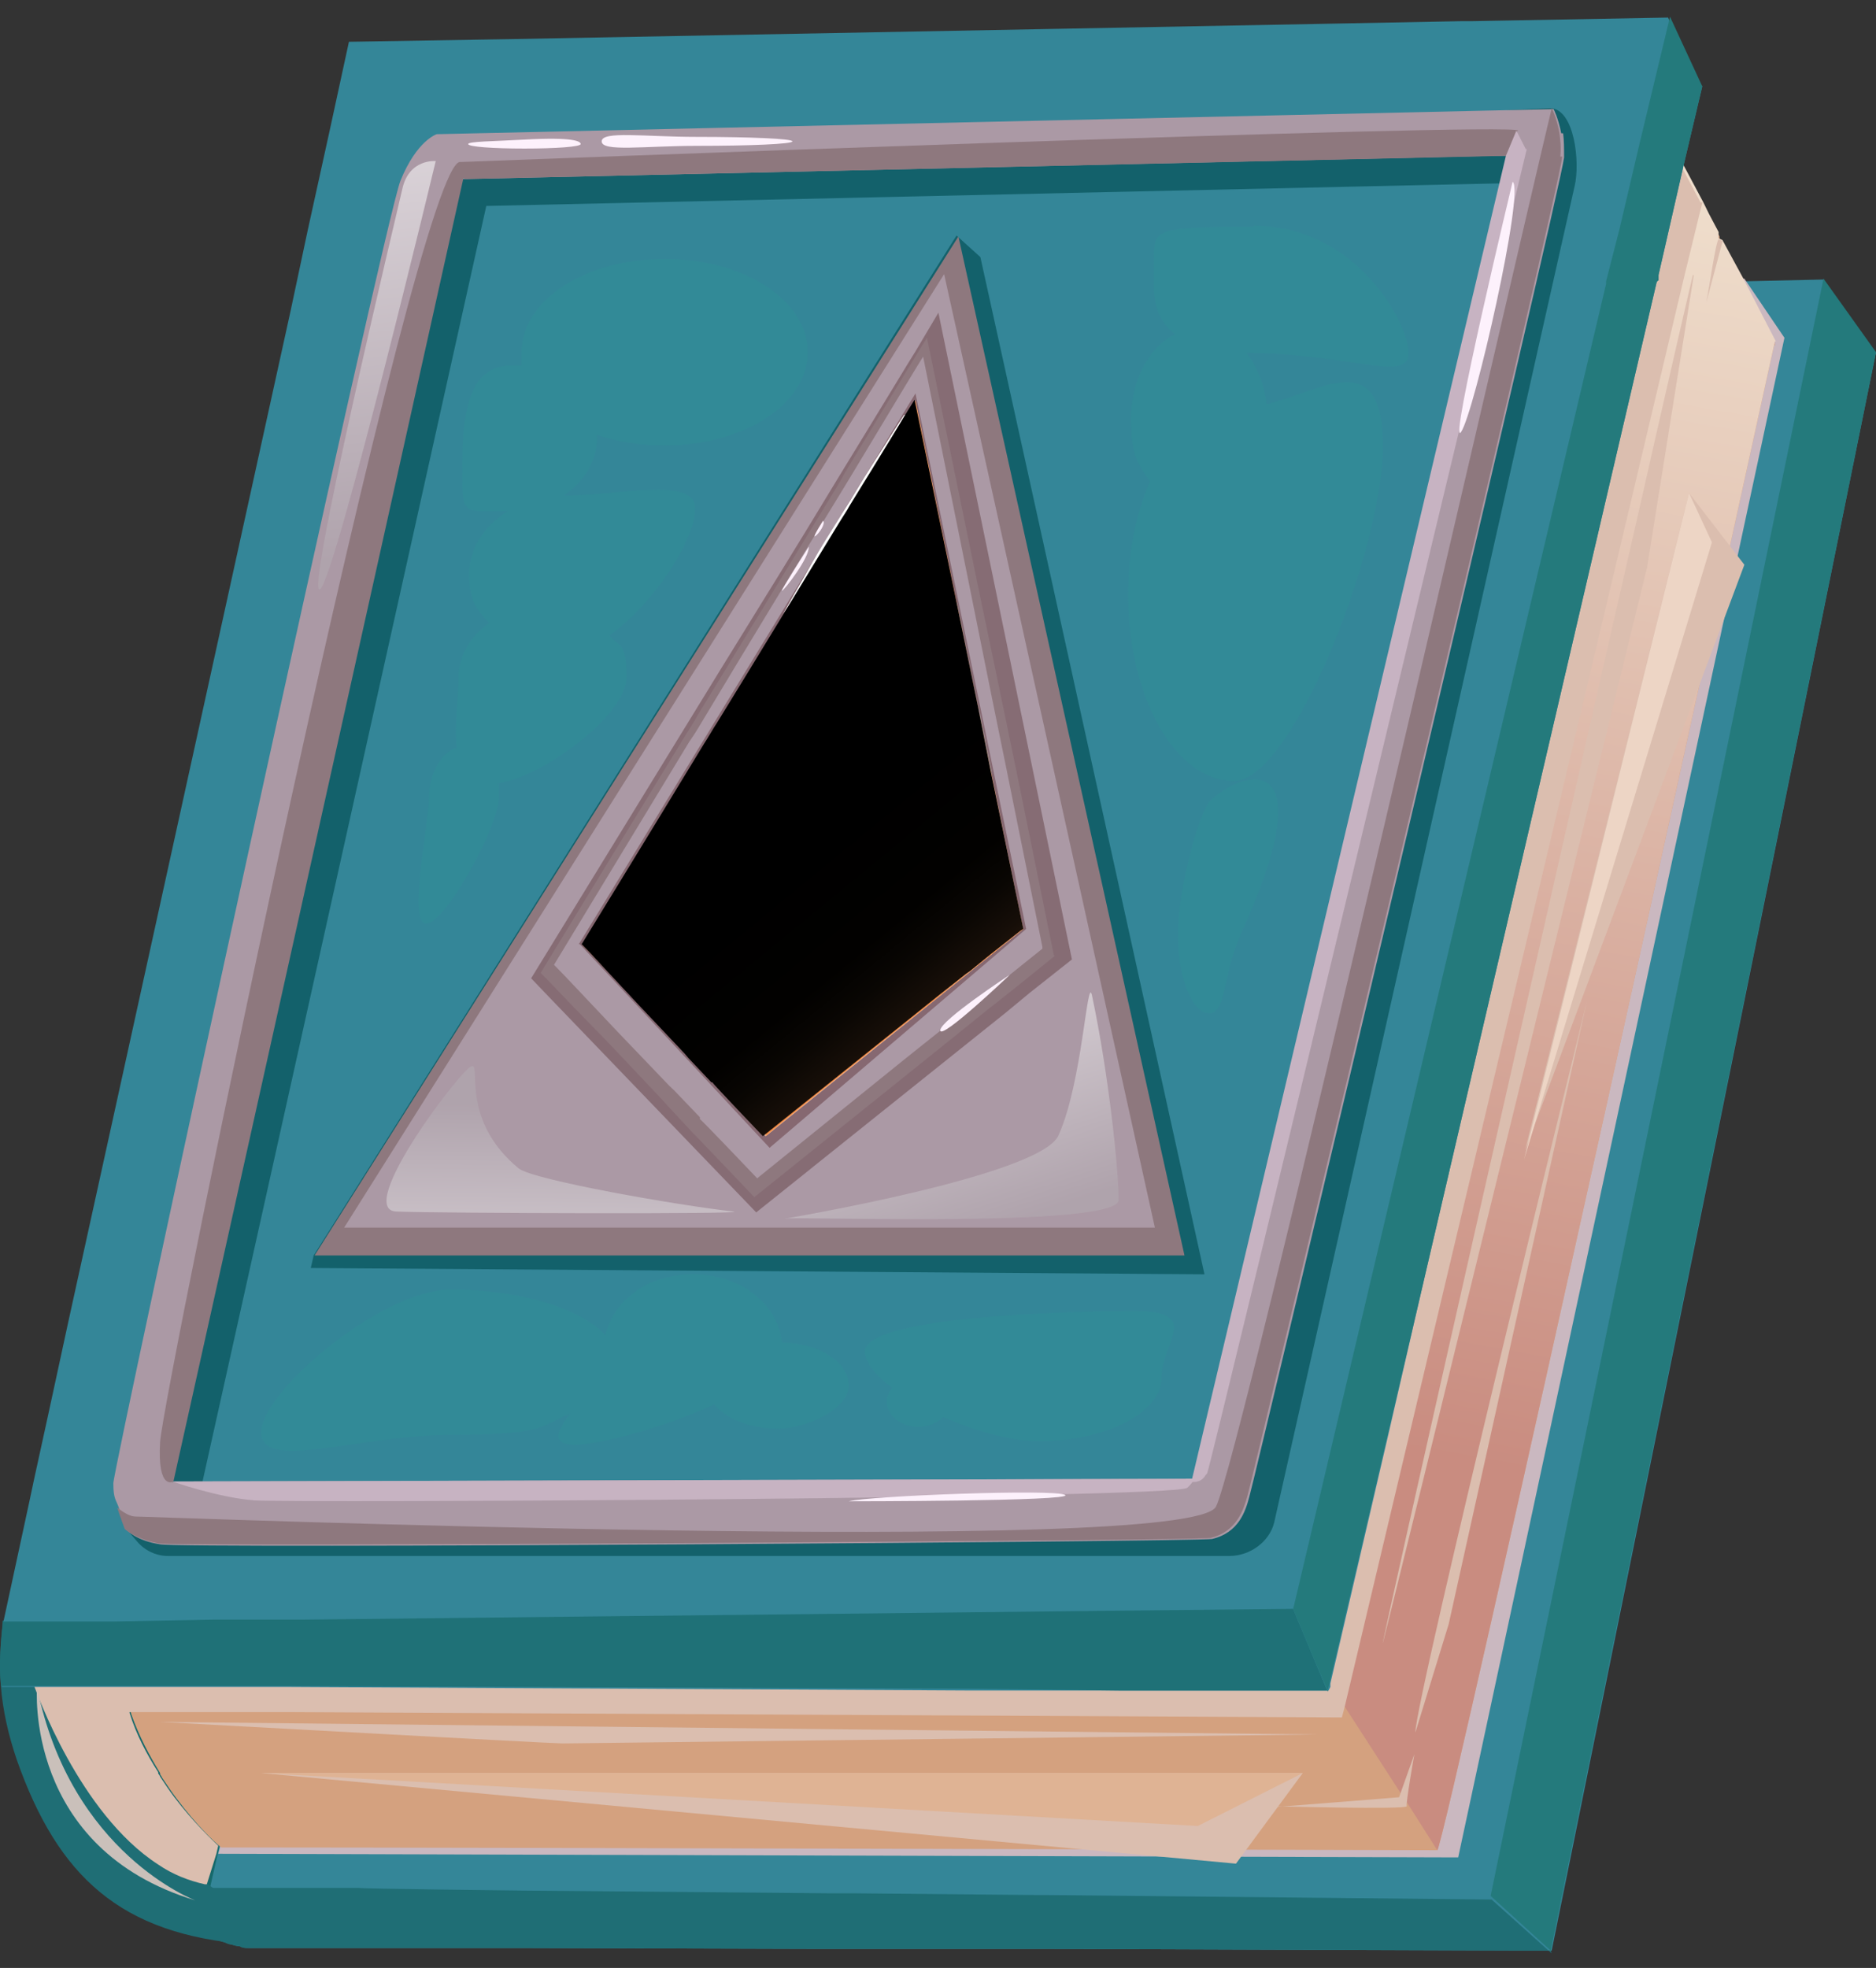<svg width="41" height="43" viewBox="0 0 41 43" fill="none" xmlns="http://www.w3.org/2000/svg">
<rect x="0" y="0" width="41" height="43" fill="#333333" stroke="none"/>
<path d="M41 7.695L33.912 42.622L22.864 42.583H22.656H18.299H17.757L11.274 42.564H7.709H6.688H5.958H5.771C5.708 42.564 5.625 42.564 5.541 42.564H5.5H5.458C5.437 42.564 5.416 42.564 5.416 42.564C5.354 42.564 5.312 42.564 5.249 42.524C5.187 42.524 5.124 42.505 5.062 42.485C5.02 42.485 4.978 42.466 4.937 42.446C4.353 42.27 3.748 41.956 3.54 41.544C3.54 41.505 3.519 41.486 3.498 41.446L3.436 41.231V41.192L3.603 40.388L3.832 39.33L4.186 37.722V37.683L4.374 36.899L4.687 35.429L11.003 6.656H12.066C12.066 6.637 35.121 6.186 35.121 6.186H35.309L36.205 6.166H36.956L38.081 6.147L39.833 6.108H39.853C39.853 6.127 41 7.734 41 7.734V7.695Z" fill="#348698"/>
<path d="M33.891 42.622L22.843 42.583H22.635H18.278H17.736L11.253 42.563H7.688H6.667H5.937H5.75C5.687 42.563 5.604 42.563 5.52 42.563H5.479H5.437C5.416 42.563 5.395 42.563 5.395 42.563C5.333 42.563 5.291 42.563 5.229 42.524C5.166 42.524 5.103 42.504 5.041 42.485C4.999 42.485 4.958 42.465 4.916 42.446C4.311 42.269 3.686 41.936 3.519 41.544C3.519 41.544 3.519 41.524 3.519 41.505V41.466L3.436 41.25H4.561H5.479H7.834C7.834 41.27 11.399 41.309 11.399 41.309L18.07 41.368H18.611L22.676 41.407H22.906L32.599 41.505L33.912 42.681L33.891 42.622Z" fill="#1F6E75"/>
<path d="M41 7.695L33.892 42.622L32.578 41.426L39.853 6.088L41 7.695Z" fill="#247A7C"/>
<path d="M4.478 41.74C4.478 41.74 0.184 41.505 0.434 35.821L8.168 1.423L12.379 7.028L4.478 41.74Z" fill="#16696B"/>
<g style="mix-blend-mode:multiply">
<path d="M4.77 40.505L31.869 40.584L38.999 7.381L38.123 6.088L13.338 7.048L4.77 40.505Z" fill="#CAB8C0"/>
</g>
<path d="M7.793 42.505C7.709 42.544 7.105 42.505 7.001 42.505C6.896 42.505 6.792 42.505 6.688 42.505C6.438 42.505 6.188 42.505 5.937 42.505C5.771 42.505 5.604 42.505 5.437 42.485C2.623 42.269 1.268 40.995 0.372 38.467C0.184 37.918 0.059 37.369 0.017 36.821C0.017 36.821 0.017 36.801 0.017 36.781C-0.024 36.331 0.017 35.88 0.059 35.449C0.059 35.449 0.059 35.429 0.059 35.409H1.893C1.852 35.84 1.852 36.311 1.893 36.781C1.893 36.781 1.893 36.801 1.893 36.821C1.956 37.271 2.06 37.722 2.227 38.173C2.498 38.957 2.977 39.702 3.582 40.329C3.874 40.642 4.186 40.917 4.541 41.172C4.812 41.368 5.083 41.544 5.354 41.701C6.146 42.152 7.001 42.446 7.793 42.485V42.505Z" fill="#1F6E75"/>
<path d="M38.791 7.46C38.791 7.46 31.557 40.427 31.411 40.427C31.286 40.427 10.086 40.368 5.646 40.368C5.125 40.368 4.833 40.368 4.833 40.368L4.812 40.349C4.687 40.251 4.291 39.878 3.853 39.29C3.749 39.153 3.645 38.996 3.54 38.839C3.54 38.82 3.499 38.781 3.499 38.761C3.499 38.761 3.499 38.761 3.499 38.741C3.269 38.369 3.04 37.938 2.873 37.467C2.811 37.271 2.748 37.075 2.707 36.879C2.602 36.429 2.54 35.958 2.561 35.449C2.561 35.37 2.561 35.292 2.561 35.194C2.561 35.115 2.561 35.057 2.581 34.978C2.936 32.195 7.855 10.282 9.106 4.775C9.294 3.971 9.398 3.52 9.398 3.52H9.752H10.982L31.828 3.265H32.912L34.121 3.246H35.789C35.789 3.226 35.789 3.226 35.789 3.226H35.872H36.56L36.623 3.344L36.685 3.461L36.831 3.736L37.248 4.52L37.373 4.775L37.581 5.167V5.578L37.644 5.382V5.343L38.082 6.186L38.791 7.558V7.46Z" fill="#D4A17F"/>
<path d="M38.79 7.46C38.79 7.46 31.557 40.427 31.411 40.427L30.765 39.408L30.619 39.192L29.389 37.291L29.076 36.781L28.764 36.311L28.284 35.566L28.347 35.311L35.309 6.205V6.147L35.601 5.01L36.039 3.207L36.539 3.128L36.602 3.246L36.664 3.363L36.81 3.638L37.227 4.422L37.352 4.677L37.56 5.069V5.206L37.644 5.245L38.102 6.088L38.811 7.46H38.79Z" fill="url(#paint0_linear_312_2290)"/>
<g style="mix-blend-mode:multiply">
<path d="M36.914 10.772L38.123 12.34L33.329 25.139L36.914 10.772Z" fill="#DBBEAF"/>
</g>
<path d="M36.914 10.772L37.414 11.85L33.308 25.335L36.914 10.772Z" fill="#EDD5C5"/>
<g style="mix-blend-mode:multiply">
<path d="M37.644 5.245V5.284C37.644 5.284 37.373 6.303 37.289 6.617C37.352 6.303 37.498 5.284 37.56 5.225L37.644 5.264V5.245Z" fill="#DBBEAF"/>
</g>
<g style="mix-blend-mode:multiply">
<path d="M37.206 4.422L37.123 4.755L36.789 6.127C36.789 6.147 29.389 37.291 29.389 37.291L29.327 37.526L6.229 37.409H5.562H4.249H2.832C2.832 37.409 2.832 37.408 2.832 37.428C2.978 37.898 3.207 38.33 3.457 38.722C3.457 38.722 3.457 38.722 3.457 38.741C3.457 38.761 3.499 38.8 3.499 38.82C3.603 38.977 3.707 39.133 3.811 39.27C4.228 39.819 4.645 40.211 4.77 40.329L4.729 40.505L4.52 41.172C4.52 41.172 4.499 41.172 4.478 41.172C4.124 41.093 3.77 40.956 3.457 40.74C1.727 39.623 0.789 36.938 0.747 36.84V36.821L1.039 35.409L1.101 35.135H2.477H4.687H6.084H6.626H26.783C26.783 35.115 31.349 14.516 33.287 6.264C33.287 6.225 33.287 6.205 33.308 6.166C33.433 5.598 33.558 5.108 33.663 4.677C33.829 3.971 33.954 3.442 34.038 3.148H35.705C35.705 3.128 35.705 3.128 35.705 3.128H35.789H36.477L36.539 3.246C36.539 3.285 36.581 3.324 36.602 3.363L36.748 3.638L37.165 4.422H37.206Z" fill="#DBBEAF"/>
</g>
<g style="mix-blend-mode:multiply">
<path d="M4.27 41.524C4.27 41.524 1.539 40.505 0.809 36.86C0.809 36.86 0.517 40.388 4.27 41.524Z" fill="#CAC0BA"/>
</g>
<path d="M37.206 1.874L36.789 3.638L36.498 4.912L36.247 6.009V6.127C36.227 6.127 36.206 6.166 36.206 6.166L35.372 9.733L31.14 27.883L30.327 31.411L29.076 36.782V36.86L29.035 36.938H28.618H27.2H24.47H21.134L6.355 36.86H5.708H4.374H2.665H1.935H1.768H0.83H0.476H0.038C0.038 36.86 0.038 36.84 0.038 36.821C-0.003 36.37 0.038 35.919 0.08 35.488V35.449V35.41L0.643 32.803L0.747 32.313L1.06 30.882L1.497 28.863L6.355 6.774L6.459 6.284L6.73 5.01L7.209 2.834L7.626 0.913L11.149 0.855L28.889 0.521L31.911 0.463H32.141L36.435 0.384H36.456C36.456 0.404 37.164 1.933 37.164 1.933L37.206 1.874Z" fill="#348698"/>
<path d="M29.035 36.938H24.469L21.134 36.899L6.354 36.84H4.374H2.665H1.935H0.455H0.017C0.017 36.84 0.017 36.82 0.017 36.801C-0.024 36.35 0.017 35.899 0.059 35.468V35.429H0.08H0.497H2.498L4.666 35.389H6.625L20.842 35.233L24.303 35.194L28.263 35.154L28.326 35.311L28.743 36.311L29.014 36.958L29.035 36.938Z" fill="#1F7177"/>
<path d="M37.206 1.874L36.789 3.638L36.498 4.912L36.247 6.009V6.127C36.227 6.127 36.206 6.166 36.206 6.166L31.14 27.883L29.056 36.781L29.014 36.938L28.743 36.311L28.326 35.311L28.263 35.154L35.101 6.205V6.146L35.393 5.01L35.83 3.148L36.498 0.365L37.206 1.893V1.874Z" fill="#247A7C"/>
<g style="mix-blend-mode:multiply">
<path d="M3.519 37.624L28.805 37.898C28.805 37.898 12.441 38.094 12.295 38.094C12.149 38.094 9.627 37.957 9.627 37.957L3.499 37.624H3.519Z" fill="#DBBEAF"/>
</g>
<path d="M12.42 39.153L19.841 38.957C19.841 38.957 16.819 39.231 16.735 39.231C16.652 39.231 12.42 39.172 12.42 39.172V39.153Z" fill="#A76DA8"/>
<g style="mix-blend-mode:multiply">
<path d="M36.998 6.009C36.977 6.088 36.476 8.244 35.768 11.38C33.787 20.023 30.16 36.036 30.223 35.899C30.285 35.703 35.997 12.399 35.997 12.399L37.018 6.009H36.998Z" fill="#DBBEAF"/>
</g>
<g style="mix-blend-mode:multiply">
<path d="M30.932 37.859C30.932 37.114 34.684 21.866 34.684 21.866L31.661 35.488L30.932 37.859Z" fill="#DBBEAF"/>
</g>
<g style="mix-blend-mode:multiply">
<path d="M27.826 39.486C27.888 39.486 30.577 39.27 30.577 39.27L30.911 38.33C30.911 38.33 30.723 39.388 30.744 39.466C30.765 39.545 27.805 39.466 27.805 39.466L27.826 39.486Z" fill="#DBBEAF"/>
</g>
<g style="mix-blend-mode:multiply">
<path d="M5.708 38.741L27.012 40.721L28.472 38.741H5.708Z" fill="#DBBEAF"/>
</g>
<path d="M5.708 38.741H28.472L26.178 39.898L5.708 38.741Z" fill="#DFB394"/>
<path d="M10.023 3.52L2.748 33.391L2.998 33.684C3.165 33.88 3.415 33.998 3.665 33.998H26.867C27.325 33.998 27.742 33.684 27.846 33.273L34.413 4.069C34.538 3.559 34.413 2.364 33.871 2.364L10.023 3.52ZM26.575 32.92L4.291 32.979L10.628 4.5L33.454 3.991L26.596 32.92H26.575Z" fill="#13616B"/>
<path d="M34.121 2.913C34.058 2.58 33.954 2.384 33.954 2.384L9.544 2.932C9.544 2.932 9.106 3.07 8.751 3.952C8.397 4.834 2.477 32.058 2.477 32.411C2.477 32.764 2.539 32.764 2.602 32.959C2.685 33.214 2.769 33.43 2.769 33.43C2.769 33.43 2.977 33.665 3.498 33.743C3.999 33.842 26.22 33.685 26.491 33.626C27.075 33.489 27.221 33.018 27.304 32.705C27.429 32.293 34.121 4.089 34.183 3.442C34.183 3.246 34.183 3.07 34.162 2.913H34.121ZM3.769 32.391L10.106 3.912H10.211L32.745 3.403H32.932L26.074 32.313H25.928L3.79 32.371L3.769 32.391Z" fill="#AB99A5"/>
<path d="M33.162 2.854C33.162 3.05 32.954 3.403 32.954 3.403L10.148 3.912L10.065 3.54C10.065 3.54 33.183 2.658 33.183 2.854H33.162Z" fill="#8E787E"/>
<path d="M10.232 3.892H10.128L3.79 32.371C3.79 32.371 3.436 32.587 3.499 31.509C3.561 30.431 9.127 3.324 10.065 3.54C10.148 3.54 10.211 3.677 10.253 3.912L10.232 3.892Z" fill="#8E787E"/>
<path d="M34.142 3.422C34.1 4.069 27.388 32.273 27.263 32.685C27.179 32.979 27.033 33.469 26.45 33.606C26.2 33.665 3.978 33.802 3.457 33.724C2.957 33.626 2.727 33.41 2.727 33.41C2.727 33.41 2.644 33.194 2.561 32.94C2.706 33.057 2.852 33.136 2.957 33.136C3.311 33.136 26.012 34.018 26.575 32.92C27.096 31.921 32.954 6.382 33.913 2.364C33.913 2.364 34.017 2.56 34.079 2.893C34.1 3.05 34.121 3.226 34.1 3.422H34.142Z" fill="#8E787E"/>
<path d="M12.691 3.148C12.691 3.207 12.149 3.246 11.462 3.246C10.774 3.246 10.232 3.207 10.232 3.148C10.232 3.089 10.774 3.089 11.462 3.05C12.546 2.991 12.691 3.089 12.691 3.148Z" fill="#FDF1FC"/>
<path d="M17.319 3.089C17.319 3.148 16.381 3.187 15.235 3.187C14.088 3.187 13.15 3.324 13.15 3.089C13.15 2.854 14.088 2.991 15.235 2.991C16.381 2.991 17.319 3.03 17.319 3.089Z" fill="#FDF1FC"/>
<path d="M26.095 32.312C26.095 32.312 26.095 32.371 25.949 32.508C25.699 32.744 6.354 32.842 5.562 32.783C4.77 32.724 3.769 32.371 3.769 32.371L26.053 32.312C26.074 32.312 26.095 32.312 26.095 32.312Z" fill="#C7B3C2"/>
<path d="M33.37 3.246C33.37 3.246 26.47 31.999 26.387 32.175C26.387 32.195 26.366 32.215 26.345 32.234C26.262 32.391 26.053 32.43 25.907 32.312H26.053L32.912 3.403L33.141 2.854L33.349 3.265L33.37 3.246Z" fill="#C7B3C2"/>
<path d="M33.058 3.971C33.058 3.971 31.641 9.871 31.932 9.439C32.224 9.008 33.329 4.147 33.058 3.971Z" fill="#FDF1FC"/>
<path d="M18.549 32.803C18.549 32.803 23.468 32.803 23.281 32.666C23.093 32.528 18.987 32.685 18.549 32.803Z" fill="#FDF1FC"/>
<path opacity="0.6" d="M9.523 3.52C9.523 3.52 8.939 3.462 8.793 4.128C8.668 4.677 6.625 13.203 7.001 12.87C7.355 12.536 9.523 3.52 9.523 3.52Z" fill="url(#paint1_linear_312_2290)"/>
<path d="M6.792 27.706L6.855 27.432L20.905 5.147L21.426 5.617L26.324 27.844L6.792 27.706Z" fill="#13616B"/>
<path d="M20.946 5.167L6.875 27.432H25.887L20.946 5.167Z" fill="#8E787E"/>
<path d="M20.634 5.99L7.521 26.824H25.24L20.634 5.99Z" fill="#AB99A5"/>
<path d="M11.983 21.768L11.608 21.376L15.756 14.614C16.59 13.261 17.445 11.889 18.153 10.713L18.403 10.302C19.341 8.773 19.967 7.734 20.009 7.675L20.509 6.832L23.427 20.964L22.51 21.689L21.989 22.12L20.175 23.571L16.527 26.491L11.983 21.768Z" fill="#866C74"/>
<path d="M23.031 20.866L22.218 16.867L21.885 15.26L21.322 12.556L20.259 7.381C20.217 7.44 19.55 8.537 18.612 10.086C18.529 10.223 18.445 10.36 18.362 10.517C17.445 12.026 16.319 13.869 15.256 15.613C15.152 15.809 15.026 15.986 14.922 16.162C13.234 18.925 11.816 21.258 11.816 21.258L12.066 21.513L12.421 21.885L13.317 22.806L14.484 24.041L14.589 24.159L15.172 24.786L15.214 24.825L16.486 26.158L19.904 23.414L20.905 22.61L21.655 22.003L21.76 21.924L22.302 21.493L23.052 20.886L23.031 20.866Z" fill="#8E787E"/>
<path d="M22.781 20.689L22.009 16.867L21.697 15.338L21.176 12.751L20.175 7.792C20.133 7.851 19.508 8.89 18.611 10.38C18.528 10.517 18.445 10.654 18.361 10.791C17.486 12.222 16.402 14.006 15.401 15.672C15.297 15.848 15.193 16.024 15.068 16.201C13.463 18.847 12.108 21.081 12.108 21.081L12.337 21.317L12.671 21.669L13.504 22.551L14.63 23.727L14.734 23.825L15.297 24.413V24.453C15.318 24.453 16.548 25.746 16.548 25.746L19.8 23.12L20.759 22.355L21.467 21.787L21.551 21.709L22.072 21.297L22.781 20.729V20.689Z" fill="#AB99A5"/>
<path d="M12.671 20.631C12.733 20.69 16.819 25.08 16.819 25.08L22.426 20.298L20.008 8.596L12.65 20.631H12.671Z" fill="#866871"/>
<path d="M22.364 20.298L16.735 24.825L12.733 20.65C12.733 20.65 13.963 18.651 15.401 16.28C15.506 16.123 15.589 15.966 15.693 15.809C16.61 14.32 17.569 12.732 18.361 11.438C18.445 11.321 18.507 11.184 18.591 11.066C19.404 9.733 19.967 8.812 20.008 8.753L22.364 20.317V20.298Z" fill="url(#paint2_linear_312_2290)"/>
<path d="M16.736 24.805L16.09 24.119L15.902 23.924L15.61 23.63L15.11 23.1L15.026 23.002L14.005 21.944L13.254 21.16L12.942 20.846L12.754 20.631L17.924 18.984L17.966 18.965L17.84 19.572L17.799 19.768L17.695 20.2V20.219L17.486 21.277L17.403 21.669L17.299 22.12L17.257 22.277L16.736 24.805Z" fill="url(#paint3_linear_312_2290)"/>
<path d="M22.364 20.298C22.364 20.298 17.361 24.296 16.735 24.825L17.277 22.16L17.361 21.709L17.653 20.239L17.778 19.592L17.903 18.984L18.132 17.808L18.716 14.947V14.849L18.966 13.751L19.987 8.753L20.904 13.183L21.384 15.515L21.655 16.868V16.926L22.364 20.317V20.298Z" fill="url(#paint4_linear_312_2290)"/>
<path d="M22.364 20.297L22.176 20.435L21.801 20.748L21.259 21.18L21.175 21.238L20.529 21.767L19.591 22.512L16.735 24.805L17.09 23.1L17.152 22.806L17.34 21.983L17.799 19.729L17.819 19.67L17.882 19.376L17.965 18.965L22.364 20.297Z" fill="url(#paint5_linear_312_2290)"/>
<g style="mix-blend-mode:overlay" opacity="0.2">
<path d="M18.32 16.848C18.32 16.848 15.631 16.28 15.423 16.26C15.527 16.103 15.61 15.946 15.714 15.79C16.632 14.3 17.591 12.712 18.383 11.419C18.466 11.301 18.529 11.164 18.612 11.046H19.55L18.32 16.848Z" fill="#ADB4B4"/>
</g>
<g style="mix-blend-mode:overlay" opacity="0.2">
<path d="M21.655 16.848C20.655 16.201 18.862 14.966 18.758 14.947L19.008 13.732L20.926 13.163L21.676 16.848H21.655Z" fill="#ADB4B4"/>
</g>
<g style="mix-blend-mode:overlay" opacity="0.2">
<path d="M21.676 16.907C20.738 17.142 18.966 17.593 18.174 17.808L18.758 14.947V14.849C19.571 15.025 20.655 15.319 21.405 15.496L21.676 16.848V16.907Z" fill="#ADB4B4"/>
</g>
<g style="mix-blend-mode:overlay" opacity="0.2">
<path d="M17.486 21.278C16.985 21.67 15.797 22.61 15.109 23.101L15.026 23.003L14.025 21.944L13.275 21.14L12.983 20.827C13.942 20.709 16.36 20.357 17.423 20.219C17.548 20.219 17.653 20.18 17.736 20.18V20.219L17.507 21.278H17.486Z" fill="#ADB4B4"/>
</g>
<g style="mix-blend-mode:overlay" opacity="0.2">
<path d="M22.176 20.435L21.78 20.748L21.176 21.238C20.008 21.474 18.049 21.846 17.34 21.964L17.799 19.729L22.176 20.435Z" fill="#ADB4B4"/>
</g>
<g style="mix-blend-mode:overlay" opacity="0.2">
<path d="M21.259 21.18L21.176 21.238L20.53 21.748L17.09 23.1L17.153 22.806L17.319 21.983L17.778 19.749V19.69C18.57 20.003 20.759 20.983 21.238 21.199L21.259 21.18Z" fill="#ADB4B4"/>
</g>
<g style="mix-blend-mode:overlay" opacity="0.2">
<path d="M17.257 22.277C16.861 22.767 16.256 23.473 15.881 23.924L15.61 23.63L15.11 23.1L15.026 23.002L17.403 20.219L17.799 19.749L17.715 20.18V20.219L17.486 21.278L17.403 21.689L17.319 22.12L17.278 22.297L17.257 22.277Z" fill="#ADB4B4"/>
</g>
<g style="mix-blend-mode:overlay" opacity="0.2">
<path d="M19.445 11.595L18.799 14.672C18.799 14.672 16.819 15.437 15.714 15.79C16.631 14.3 17.59 12.712 18.382 11.419C18.987 11.517 19.466 11.595 19.466 11.595H19.445Z" fill="#ADB4B4"/>
</g>
<path style="mix-blend-mode:screen" d="M13.546 20.356C13.463 20.356 17.903 18.965 17.903 18.965L18.987 14.045L13.546 20.356Z" fill="url(#paint6_linear_312_2290)"/>
<path d="M13.213 20.474C13.567 20.337 13.921 20.219 14.297 20.101C14.651 19.984 15.005 19.866 15.381 19.749C15.735 19.631 16.11 19.513 16.465 19.396L17.007 19.239C17.194 19.18 17.361 19.121 17.549 19.082C17.361 19.141 17.194 19.2 17.007 19.278L16.465 19.455C16.11 19.572 15.756 19.69 15.381 19.807C15.026 19.925 14.651 20.043 14.297 20.16C13.942 20.278 13.567 20.376 13.213 20.493V20.474Z" fill="white"/>
<path d="M19.654 10.459C19.592 10.87 19.508 11.262 19.425 11.674C19.341 12.085 19.258 12.477 19.175 12.889C19.091 13.3 19.008 13.693 18.925 14.104L18.799 14.712C18.758 14.908 18.716 15.123 18.654 15.319C18.695 15.123 18.716 14.908 18.758 14.712L18.862 14.104C18.945 13.693 19.029 13.3 19.112 12.889C19.196 12.477 19.279 12.085 19.362 11.674C19.446 11.262 19.55 10.87 19.633 10.459H19.654Z" fill="white"/>
<path d="M19.779 9.067C19.57 9.439 19.362 9.792 19.133 10.164C18.924 10.537 18.695 10.889 18.466 11.262C18.236 11.615 18.028 11.987 17.799 12.34L17.465 12.889C17.34 13.065 17.236 13.241 17.111 13.418C17.215 13.241 17.319 13.045 17.423 12.869L17.736 12.32C17.944 11.948 18.174 11.595 18.403 11.223C18.632 10.87 18.841 10.497 19.07 10.145C19.299 9.792 19.529 9.419 19.758 9.067H19.779Z" fill="white"/>
<path d="M17.924 19.004C17.903 19.2 17.861 19.396 17.841 19.572C17.82 19.768 17.778 19.964 17.736 20.16C17.695 20.356 17.653 20.552 17.611 20.748L17.549 21.042C17.528 21.14 17.507 21.238 17.465 21.336C17.465 21.238 17.486 21.14 17.507 21.042L17.549 20.748C17.57 20.552 17.611 20.356 17.653 20.16C17.695 19.964 17.736 19.768 17.778 19.572C17.82 19.376 17.861 19.18 17.924 18.984V19.004Z" fill="white"/>
<path style="mix-blend-mode:screen" d="M22.364 20.297L21.655 16.867L21.384 15.495L20.905 13.163L19.988 8.734C19.946 8.792 19.383 9.733 18.57 11.046C18.508 11.164 18.424 11.281 18.341 11.419C17.549 12.712 16.59 14.3 15.672 15.79C15.568 15.946 15.485 16.103 15.381 16.26C13.942 18.631 12.712 20.631 12.712 20.631L12.921 20.846L13.213 21.16L13.963 21.963L14.964 23.022L15.047 23.12L15.547 23.649H15.568C15.568 23.669 16.673 24.825 16.673 24.825L19.612 22.473L20.467 21.787L21.113 21.277L21.197 21.219L21.655 20.846L22.301 20.337L22.364 20.297Z" fill="url(#paint7_linear_312_2290)"/>
<path d="M17.674 11.948C17.674 11.948 17.048 12.928 17.09 12.908C17.132 12.908 17.695 12.183 17.674 11.948Z" fill="#FDF1FC"/>
<path d="M17.987 11.379C17.987 11.379 17.736 11.771 17.82 11.713C17.903 11.654 18.05 11.438 17.987 11.379Z" fill="#FDF1FC"/>
<path d="M22.072 21.297C22.072 21.297 20.55 22.747 20.55 22.512C20.55 22.297 22.072 21.297 22.072 21.297Z" fill="#FDF1FC"/>
<path opacity="0.6" d="M10.315 23.297C10.169 23.238 7.709 26.452 8.668 26.472C9.627 26.511 16.527 26.53 16.027 26.472C14.797 26.334 11.67 25.786 11.336 25.531C10.106 24.512 10.482 23.355 10.336 23.297H10.315Z" fill="url(#paint8_linear_312_2290)"/>
<path opacity="0.6" d="M17.173 26.628C17.236 26.57 24.448 26.844 24.448 26.217C24.448 25.59 24.24 23.512 23.865 21.748C23.76 21.277 23.656 23.649 23.135 24.805C22.76 25.688 17.152 26.628 17.152 26.628H17.173Z" fill="url(#paint9_linear_312_2290)"/>
<path d="M17.09 29.333C17.006 28.49 16.173 27.843 15.151 27.843C14.13 27.843 13.4 28.431 13.233 29.176C12.691 28.588 11.378 28.177 9.856 28.177C8.335 28.177 5.708 30.411 5.708 31.293C5.708 32.175 7.834 31.352 9.856 31.352C11.878 31.352 11.795 31.175 12.462 30.881C12.17 31.273 12.045 31.567 12.566 31.567C13.087 31.567 14.526 31.195 15.61 30.686C15.86 30.999 16.381 31.215 17.006 31.215C17.632 31.215 18.549 30.784 18.549 30.274C18.549 29.764 17.903 29.353 17.111 29.333H17.09Z" fill="#328A97"/>
<path d="M24.803 28.647C23.323 28.647 18.904 28.765 18.904 29.529C18.904 30.294 21.259 31.489 22.718 31.489C24.177 31.489 25.387 30.862 25.387 30.098C25.387 29.333 26.283 28.647 24.803 28.647Z" fill="#328A97"/>
<path d="M27.388 4.951C25.157 4.951 25.22 5.029 25.22 5.696C25.22 6.362 25.136 6.852 25.678 7.303C25.116 7.577 24.72 8.303 24.72 9.145C24.72 9.988 24.886 10.165 25.136 10.517C24.824 11.203 24.657 12.066 24.657 13.007C24.657 15.261 25.699 17.064 26.971 17.064C28.242 17.064 30.223 11.987 30.223 9.753C30.223 7.519 28.868 8.557 27.68 8.832C27.638 8.401 27.471 8.009 27.242 7.715C27.242 7.715 27.242 7.715 27.263 7.715C29.493 7.715 30.786 8.381 30.786 7.715C30.786 7.048 29.618 4.931 27.409 4.931L27.388 4.951Z" fill="#328A97"/>
<path d="M26.47 17.475C26.199 17.71 25.741 19.474 25.741 20.415C25.741 21.356 26.053 22.14 26.429 22.14C26.804 22.14 26.721 21.297 27.116 20.415C28.93 16.436 27.283 16.75 26.47 17.475Z" fill="#328A97"/>
<path d="M9.314 20.18C9.731 20.18 10.899 18.063 10.899 17.436C10.899 16.809 10.899 17.22 10.857 17.122C11.92 16.966 13.692 15.594 13.692 14.81C13.692 14.026 13.546 14.143 13.317 13.888C14.276 13.202 15.193 11.811 15.193 11.105C15.193 10.4 13.463 10.831 12.316 10.831C12.754 10.537 13.046 10.086 13.046 9.576C13.046 9.067 13.046 9.537 13.046 9.498C13.484 9.655 13.984 9.733 14.526 9.733C16.256 9.733 17.653 8.832 17.653 7.695C17.653 6.558 16.256 5.656 14.526 5.656C12.796 5.656 11.399 6.558 11.399 7.695C11.399 8.832 11.399 7.891 11.441 7.989C11.357 7.989 11.253 7.989 11.149 7.989C10.086 7.989 10.107 9.478 10.107 10.36C10.107 11.242 10.107 11.184 11.107 11.164C10.586 11.478 10.252 11.987 10.252 12.556C10.252 13.124 10.419 13.32 10.69 13.614C10.294 13.888 10.023 14.32 10.023 14.79C10.023 15.26 9.919 15.848 9.981 16.338C9.648 16.436 9.377 16.887 9.377 17.436C9.377 17.985 8.897 20.18 9.314 20.18Z" fill="#328A97"/>
<path d="M20.759 30.627C20.759 30.921 20.446 31.176 20.071 31.176C19.695 31.176 19.383 30.941 19.383 30.627C19.383 30.313 19.695 30.078 20.071 30.078C20.446 30.078 20.759 30.313 20.759 30.627Z" fill="#328A97"/>
<defs>
<linearGradient id="paint0_linear_312_2290" x1="37.185" y1="4.167" x2="32.021" y2="31.963" gradientUnits="userSpaceOnUse">
<stop stop-color="#EFDECC"/>
<stop offset="1" stop-color="#C98C80"/>
</linearGradient>
<linearGradient id="paint1_linear_312_2290" x1="7.522" y1="2.874" x2="8.629" y2="12.044" gradientUnits="userSpaceOnUse">
<stop stop-color="white"/>
<stop offset="1" stop-color="#B3AAB1"/>
</linearGradient>
<linearGradient id="paint2_linear_312_2290" x1="23.448" y1="21.297" x2="20.666" y2="14.759" gradientUnits="userSpaceOnUse">
<stop stop-color="#FDCBA9"/>
<stop offset="1" stop-color="#FDA15F"/>
</linearGradient>
<linearGradient id="paint3_linear_312_2290" x1="20.175" y1="19.788" x2="22.761" y2="23.74" gradientUnits="userSpaceOnUse">
<stop stop-color="#FDA15F"/>
<stop offset="1" stop-color="#F28741"/>
</linearGradient>
<linearGradient id="paint4_linear_312_2290" x1="25.199" y1="22.277" x2="21.557" y2="13.352" gradientUnits="userSpaceOnUse">
<stop stop-color="#FDA15F"/>
<stop offset="1" stop-color="#F28741"/>
</linearGradient>
<linearGradient id="paint5_linear_312_2290" x1="23.156" y1="18.925" x2="24.964" y2="22.952" gradientUnits="userSpaceOnUse">
<stop stop-color="#F79453"/>
<stop offset="1" stop-color="#E67F38"/>
</linearGradient>
<linearGradient id="paint6_linear_312_2290" x1="22.635" y1="19.553" x2="21.004" y2="17.591" gradientUnits="userSpaceOnUse">
<stop stop-color="#D98A51"/>
<stop offset="0.1" stop-color="#AC6D40"/>
<stop offset="0.2" stop-color="#5F3C23"/>
<stop offset="0.3" stop-color="#412918"/>
<stop offset="0.4" stop-color="#291A0F"/>
<stop offset="0.5" stop-color="#160E08"/>
<stop offset="0.6" stop-color="#090603"/>
<stop offset="0.7" stop-color="#020100"/>
<stop offset="1"/>
</linearGradient>
<linearGradient id="paint7_linear_312_2290" x1="26.762" y1="21.885" x2="21.388" y2="15.344" gradientUnits="userSpaceOnUse">
<stop stop-color="#D98A51"/>
<stop offset="0.1" stop-color="#AC6D40"/>
<stop offset="0.2" stop-color="#5F3C23"/>
<stop offset="0.3" stop-color="#412918"/>
<stop offset="0.4" stop-color="#291A0F"/>
<stop offset="0.5" stop-color="#160E08"/>
<stop offset="0.6" stop-color="#090603"/>
<stop offset="0.7" stop-color="#020100"/>
<stop offset="1"/>
</linearGradient>
<linearGradient id="paint8_linear_312_2290" x1="12.212" y1="28.726" x2="12.267" y2="24.178" gradientUnits="userSpaceOnUse">
<stop stop-color="white"/>
<stop offset="1" stop-color="#B3AAB1"/>
</linearGradient>
<linearGradient id="paint9_linear_312_2290" x1="19.591" y1="21.689" x2="21.308" y2="26.929" gradientUnits="userSpaceOnUse">
<stop stop-color="white"/>
<stop offset="1" stop-color="#B3AAB1"/>
</linearGradient>
</defs>
</svg>
